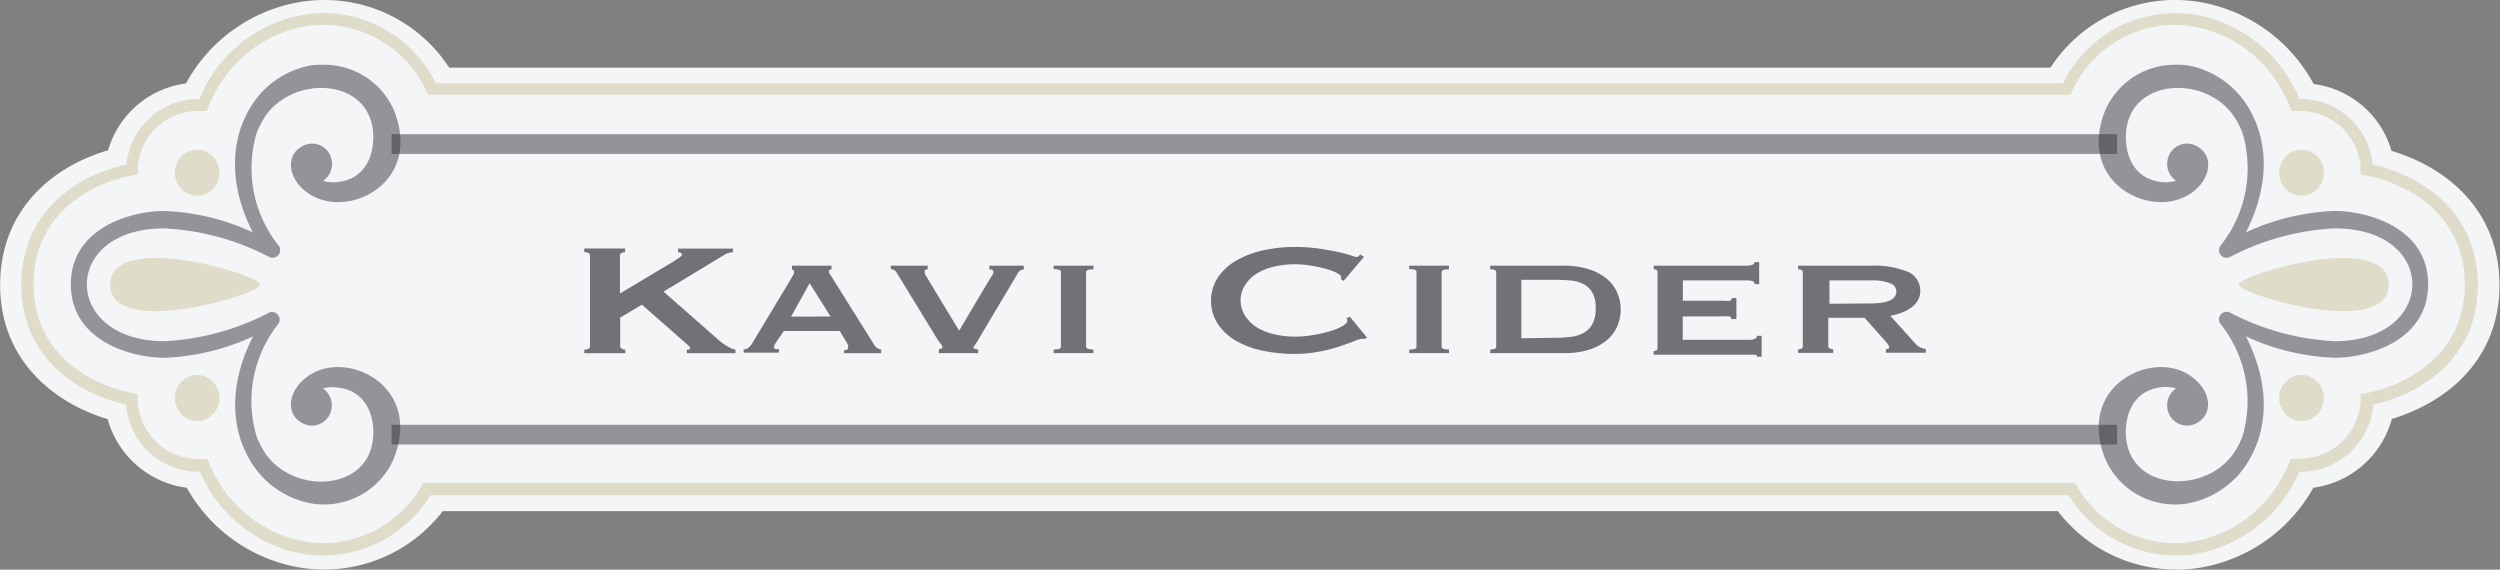 <svg xmlns="http://www.w3.org/2000/svg" viewBox="0 0 213.89 48.74"><rect x="0" y="0" width="213.89" height="48.74" fill="#808080" stroke="none"/><defs><style>.a{fill:#f3f5f6;}.b{opacity:0.5;}.c{fill:#33343b;}.d{fill:#e0dcca;}.e{opacity:0.77;}.f{fill:#4b4b53;}</style></defs><title>KaviCider</title><path class="a" d="M187.12,60A12.76,12.76,0,0,1,177,55H38.82a12.79,12.79,0,0,1-12.32,4.81A13.7,13.7,0,0,1,16.92,53a8.1,8.1,0,0,1-6.77-5.87c-4.59-1.38-9.11-5-9.2-11.3v-.37c.1-6.39,4.63-10,9.24-11.33a8,8,0,0,1,6.66-5.72h0a13.69,13.69,0,0,1,9.65-6.95,12.5,12.5,0,0,1,2.12-.19,12.72,12.72,0,0,1,10.75,5.79h137a12.69,12.69,0,0,1,10.71-5.79,12.52,12.52,0,0,1,2.15.19,13.71,13.71,0,0,1,9.66,7h0a8,8,0,0,1,6.66,5.72c4.56,1.36,9.07,4.88,9.23,11.15V36c-.16,6.23-4.65,9.74-9.2,11.11A8.1,8.1,0,0,1,198.86,53a13.69,13.69,0,0,1-9.58,6.82,12.38,12.38,0,0,1-2.11.19h0Z" transform="translate(-0.94 -11.27)"/><g class="b"><path class="c" d="M188.16,16.87a7.66,7.66,0,0,1,5.37,4c1.66,3.11,1.34,6.8-.44,10.28a19.74,19.74,0,0,1,7.59-1.83c2.85,0,8,1.44,8,6.28h0c0,4.84-5.16,6.28-8,6.28a19.76,19.76,0,0,1-7.59-1.83c1.78,3.48,2.11,7.16.44,10.28a7.66,7.66,0,0,1-5.37,4,6.06,6.06,0,0,1-1.08.1h0a6.5,6.5,0,0,1-6-3.84c-2.37-5.82,3-8.92,6.41-7.62,2.5,1,3.19,3.72,1.22,4.58a1.69,1.69,0,0,1-2.23-.94,1.77,1.77,0,0,1,.63-2.11,3.24,3.24,0,0,0-1.41-.08c-2.65.4-3.09,3.08-2.81,4.67.75,4.4,7.34,4.38,9.45.48.16-.29.3-.58.43-.88A10.58,10.58,0,0,0,190.93,39a.65.65,0,0,1,.77-1,21.64,21.64,0,0,0,9,2.46c4.4,0,6.63-2.44,6.63-4.86s-2.19-4.79-6.63-4.79a21.64,21.64,0,0,0-9,2.46.65.65,0,0,1-.77-1,10.58,10.58,0,0,0,1.84-9.72c-.13-.3-.27-.59-.43-.88-2.11-3.9-8.69-3.93-9.45.48-.27,1.59.16,4.28,2.81,4.67a3.27,3.27,0,0,0,1.41-.08,1.77,1.77,0,0,1-.63-2.11,1.69,1.69,0,0,1,2.23-.94c2,.86,1.29,3.63-1.22,4.58-3.4,1.3-8.78-1.8-6.41-7.62a6.5,6.5,0,0,1,6-3.84h0A6.15,6.15,0,0,1,188.16,16.87Z" transform="translate(-0.94 -11.27)"/></g><path class="d" d="M192.47,35.62c0,.84,12.83,4.67,12.83,0S192.47,34.77,192.47,35.62Z" transform="translate(-0.94 -11.27)"/><ellipse class="d" cx="196.91" cy="14.78" rx="1.91" ry="1.97"/><ellipse class="d" cx="196.91" cy="34.05" rx="1.91" ry="1.97"/><g class="b"><polygon class="c" points="181.13 38.03 33.5 38.03 33.5 36.34 181.13 36.34 181.13 38.03 181.13 38.03"/></g><g class="b"><polygon class="c" points="181.13 13.17 33.5 13.17 33.5 11.48 181.13 11.48 181.13 13.17 181.13 13.17"/></g><g class="b"><path class="c" d="M27.5,16.87a7.66,7.66,0,0,0-5.37,4c-1.66,3.11-1.34,6.8.44,10.28A19.74,19.74,0,0,0,15,29.32c-2.85,0-8,1.44-8,6.28H7c0,4.84,5.17,6.28,8,6.28a19.76,19.76,0,0,0,7.59-1.83c-1.78,3.48-2.11,7.16-.44,10.28a7.66,7.66,0,0,0,5.37,4,6.07,6.07,0,0,0,1.08.1h0a6.5,6.5,0,0,0,6-3.84c2.37-5.82-3-8.92-6.41-7.62-2.5,1-3.19,3.72-1.22,4.58a1.69,1.69,0,0,0,2.23-.94,1.77,1.77,0,0,0-.63-2.11A3.24,3.24,0,0,1,30,44.45c2.65.4,3.09,3.08,2.81,4.67-.75,4.4-7.34,4.38-9.45.48-.16-.29-.3-.58-.43-.88A10.58,10.58,0,0,1,24.74,39,.65.65,0,0,0,24,38a21.64,21.64,0,0,1-9,2.46c-4.4,0-6.63-2.44-6.63-4.86s2.19-4.79,6.63-4.79a21.64,21.64,0,0,1,9,2.46.65.65,0,0,0,.77-1,10.58,10.58,0,0,1-1.84-9.72c.13-.3.27-.59.43-.88,2.11-3.9,8.69-3.93,9.45.48.27,1.59-.16,4.28-2.81,4.67a3.27,3.27,0,0,1-1.41-.08,1.77,1.77,0,0,0,.63-2.11,1.69,1.69,0,0,0-2.23-.94c-2,.86-1.29,3.63,1.22,4.58,3.4,1.3,8.78-1.8,6.41-7.62a6.5,6.5,0,0,0-6-3.84h0A6.16,6.16,0,0,0,27.5,16.87Z" transform="translate(-0.94 -11.27)"/></g><path class="d" d="M23.2,35.62c0,.84-12.83,4.67-12.83,0S23.2,34.77,23.2,35.62Z" transform="translate(-0.94 -11.27)"/><ellipse class="d" cx="16.87" cy="14.78" rx="1.91" ry="1.97"/><ellipse class="d" cx="16.87" cy="34.05" rx="1.91" ry="1.97"/><path class="d" d="M187.1,58.8h0a10.81,10.81,0,0,1-9.17-5.16H37.77A10.81,10.81,0,0,1,28.6,58.8a10.52,10.52,0,0,1-1.83-.16,11.85,11.85,0,0,1-8.33-6.19c-.13-.25-.27-.52-.4-.82h-.23a6.24,6.24,0,0,1-6.09-5.74c-4.34-1-8.87-4.1-8.95-10.1v-.35c.09-6,4.62-9.13,9-10.1a6.18,6.18,0,0,1,6.08-5.6H18c.15-.34.3-.66.46-1a11.85,11.85,0,0,1,8.33-6.19,10.3,10.3,0,0,1,1.8-.16,10.77,10.77,0,0,1,9.64,6H177.45a10.75,10.75,0,0,1,9.61-6,10.36,10.36,0,0,1,1.82.16,11.85,11.85,0,0,1,8.33,6.19c.16.29.31.61.46,1h.18a6.18,6.18,0,0,1,6.08,5.6c4.31,1,8.82,4.05,9,10v.55c-.11,5.94-4.62,9-8.94,10a6.24,6.24,0,0,1-6.09,5.74h-.23c-.13.3-.26.57-.4.82a11.84,11.84,0,0,1-8.33,6.18,10.27,10.27,0,0,1-1.79.17ZM37.18,52.58h141.3l.15.27a9.76,9.76,0,0,0,8.43,4.89l0,.53v-.53a9.35,9.35,0,0,0,1.62-.15,10.83,10.83,0,0,0,7.61-5.65c.17-.32.33-.67.5-1.08l.15-.35.37,0,.51,0a5.2,5.2,0,0,0,5.09-5.13V45l.41-.08c4-.79,8.4-3.59,8.5-9.11v-.45c-.12-5.5-4.47-8.3-8.51-9.09l-.4-.08,0-.42a5.16,5.16,0,0,0-5.08-5l-.46,0-.37,0-.15-.36a12.67,12.67,0,0,0-.56-1.2,10.84,10.84,0,0,0-7.61-5.66,9.35,9.35,0,0,0-1.65-.15,9.69,9.69,0,0,0-8.81,5.66l-.14.31H37.55l-.14-.31a9.71,9.71,0,0,0-8.85-5.66,9.35,9.35,0,0,0-1.62.15,10.82,10.82,0,0,0-7.6,5.65,12.34,12.34,0,0,0-.56,1.2l-.15.36-.37,0-.46,0a5.16,5.16,0,0,0-5.08,5l0,.42-.4.08c-4.06.79-8.43,3.6-8.51,9.15v.34c.08,5.54,4.44,8.36,8.5,9.15l.41.08v.43a5.2,5.2,0,0,0,5.09,5.13l.51,0,.37,0,.15.35c.17.41.34.76.5,1.08A10.83,10.83,0,0,0,27,57.59a9.38,9.38,0,0,0,1.62.15A9.77,9.77,0,0,0,37,52.85l.15-.27Z" transform="translate(-0.94 -11.27)"/><g class="e"><path class="f" d="M54,40.87a.25.25,0,0,0,.13.23.62.62,0,0,0,.31.08v.31H50.93v-.31c.33,0,.49-.1.49-.31V33.15c0-.2-.16-.31-.49-.31v-.31h3.49v.31a.63.63,0,0,0-.31.08.25.25,0,0,0-.13.23v3.23l4.63-2.77.49-.33q.18-.13.18-.21a.18.18,0,0,0-.1-.17.51.51,0,0,0-.23-.05v-.31h4.7v.31a1.49,1.49,0,0,0-.8.26l-5.14,3.11,4.7,4.13a5.34,5.34,0,0,0,.68.5,2.46,2.46,0,0,0,.77.33v.31H59.7v-.31c.19,0,.29,0,.29-.12s-.1-.18-.31-.37l-3.82-3.35L54,38.44Z" transform="translate(-0.94 -11.27)"/><path class="f" d="M64.55,41.17A.74.74,0,0,0,65,41a1.81,1.81,0,0,0,.26-.3l3.33-5.53.21-.38a.59.59,0,0,0,.08-.28q0-.1-.06-.13l-.12-.06V34h3.38v.31l-.14.05c-.05,0-.08.06-.08.14a.46.46,0,0,0,.1.25l.21.33,3.62,5.78a.71.71,0,0,0,.25.22,1.22,1.22,0,0,0,.29.1v.31H73.14v-.25a.61.61,0,0,0,.24-.05A.18.18,0,0,0,73.5,41a.41.41,0,0,0,0-.19l-.11-.22-.6-1H68l-.63.92a2.61,2.61,0,0,0-.15.25.45.45,0,0,0-.06.2.16.16,0,0,0,.11.17,1.14,1.14,0,0,0,.31,0v.31h-3ZM72,38.35,70.21,35.5l-1.59,2.86Z" transform="translate(-0.94 -11.27)"/><path class="f" d="M88.55,34.31a.68.68,0,0,0-.56.39l-3.27,5.49a5,5,0,0,1-.37.59.44.44,0,0,0-.12.24c0,.07.13.12.4.15v.31H81.26v-.31l.21-.08a.14.14,0,0,0,.1-.13.57.57,0,0,0-.15-.27,6.06,6.06,0,0,1-.35-.51l-3.4-5.56a.65.65,0,0,0-.23-.24.56.56,0,0,0-.28-.08V34h3.15v.31c-.18,0-.27.07-.27.22a.73.73,0,0,0,.12.33l.28.47L83,39.56l2.44-4.11.38-.61a.49.49,0,0,0,.11-.32c0-.14-.13-.2-.34-.2V34h2.93Z" transform="translate(-0.94 -11.27)"/><path class="f" d="M91.09,41.17a1.37,1.37,0,0,0,.49-.06.2.2,0,0,0,.13-.2V34.56a.2.2,0,0,0-.13-.2,1.37,1.37,0,0,0-.49-.06V34h3.4v.31q-.63,0-.63.25v6.36q0,.25.63.25v.31h-3.4Z" transform="translate(-0.94 -11.27)"/><path class="f" d="M117.68,40.26h-.25a2.5,2.5,0,0,0-.64.2q-.5.2-1.27.46a13.78,13.78,0,0,1-1.75.44,11,11,0,0,1-2.06.19,13.13,13.13,0,0,1-2.71-.27,7.79,7.79,0,0,1-2.29-.84A4.69,4.69,0,0,1,105.14,39a3.68,3.68,0,0,1,0-4,4.75,4.75,0,0,1,1.58-1.44,8,8,0,0,1,2.29-.87,12.39,12.39,0,0,1,2.71-.29,14.39,14.39,0,0,1,2.07.14q.93.14,1.62.29a11,11,0,0,1,1.1.29,2.44,2.44,0,0,0,.49.14.25.25,0,0,0,.19-.08l.12-.14.33.2-1.74,2.06-.22-.12a.52.52,0,0,0,0-.1l0-.12c0-.12-.18-.25-.45-.38a5.35,5.35,0,0,0-1-.35q-.59-.15-1.25-.25a8,8,0,0,0-1.22-.1,7.76,7.76,0,0,0-1.8.2,5.09,5.09,0,0,0-1.5.59,3.22,3.22,0,0,0-1,1,2.41,2.41,0,0,0,0,2.6,3.2,3.2,0,0,0,1,1,5.05,5.05,0,0,0,1.5.6,7.79,7.79,0,0,0,1.8.2,9.33,9.33,0,0,0,1.5-.13,11.15,11.15,0,0,0,1.43-.32,5.35,5.35,0,0,0,1.08-.44q.44-.25.44-.47a.27.27,0,0,0-.09-.2l.31-.14,1.48,1.8Z" transform="translate(-0.94 -11.27)"/><path class="f" d="M121.51,41.17a1.37,1.37,0,0,0,.49-.06.2.2,0,0,0,.13-.2V34.56a.2.2,0,0,0-.13-.2,1.37,1.37,0,0,0-.49-.06V34h3.4v.31q-.63,0-.63.25v6.36q0,.25.63.25v.31h-3.4Z" transform="translate(-0.94 -11.27)"/><path class="f" d="M128.44,41.17q.51,0,.51-.25V34.56q0-.25-.51-.25V34h6.22a7,7,0,0,1,2.26.32,4.54,4.54,0,0,1,1.53.84,3.21,3.21,0,0,1,.87,1.19,3.57,3.57,0,0,1,.28,1.39,3.71,3.71,0,0,1-.27,1.39,3.16,3.16,0,0,1-.85,1.19,4.44,4.44,0,0,1-1.5.84,6.76,6.76,0,0,1-2.24.32h-6.31Zm5.57-1a10.94,10.94,0,0,0,1.32-.08,3,3,0,0,0,1.1-.34,1.93,1.93,0,0,0,.75-.76,2.78,2.78,0,0,0,.28-1.35,2.68,2.68,0,0,0-.28-1.33,1.84,1.84,0,0,0-.75-.73,3,3,0,0,0-1.1-.31q-.63-.06-1.32-.06H131.1v5Z" transform="translate(-0.94 -11.27)"/><path class="f" d="M151.07,35.58q0-.32-.69-.32h-5.46V37h3.44a2.65,2.65,0,0,0,.56,0,.21.21,0,0,0,.18-.23h.4v1.8h-.45c0-.12,0-.2-.18-.23a4.31,4.31,0,0,0-.69,0h-3.27v2h5.72a1,1,0,0,0,.45-.09.28.28,0,0,0,.18-.25h.4v1.79h-.4c0-.1-.06-.16-.18-.17l-.45,0h-8.21v-.31a.47.47,0,0,0,.22-.06.2.2,0,0,0,.11-.2V34.56a.2.2,0,0,0-.11-.2.47.47,0,0,0-.22-.06V34h7.94q.69,0,.69-.31h.4v1.89Z" transform="translate(-0.94 -11.27)"/><path class="f" d="M161,34a7.79,7.79,0,0,1,3.11.5,1.74,1.74,0,0,1,1.12,1.71A1.51,1.51,0,0,1,165,37a2.19,2.19,0,0,1-.59.62,3.36,3.36,0,0,1-.82.42,5.57,5.57,0,0,1-.92.25l2.19,2.43a1.2,1.2,0,0,0,.39.28,2.21,2.21,0,0,0,.46.14v.31h-3.42v-.31c.19,0,.29-.05.29-.15s-.11-.29-.34-.53l-1.77-2h-3.11v2.43a.2.2,0,0,0,.14.2.73.73,0,0,0,.28.06v.31h-3v-.31q.4,0,.4-.25V34.56q0-.25-.4-.25V34Zm0,3.23q2.19,0,2.19-1.05a.75.75,0,0,0-.53-.67,4.17,4.17,0,0,0-1.67-.25h-3.53v2Z" transform="translate(-0.94 -11.27)"/></g></svg>